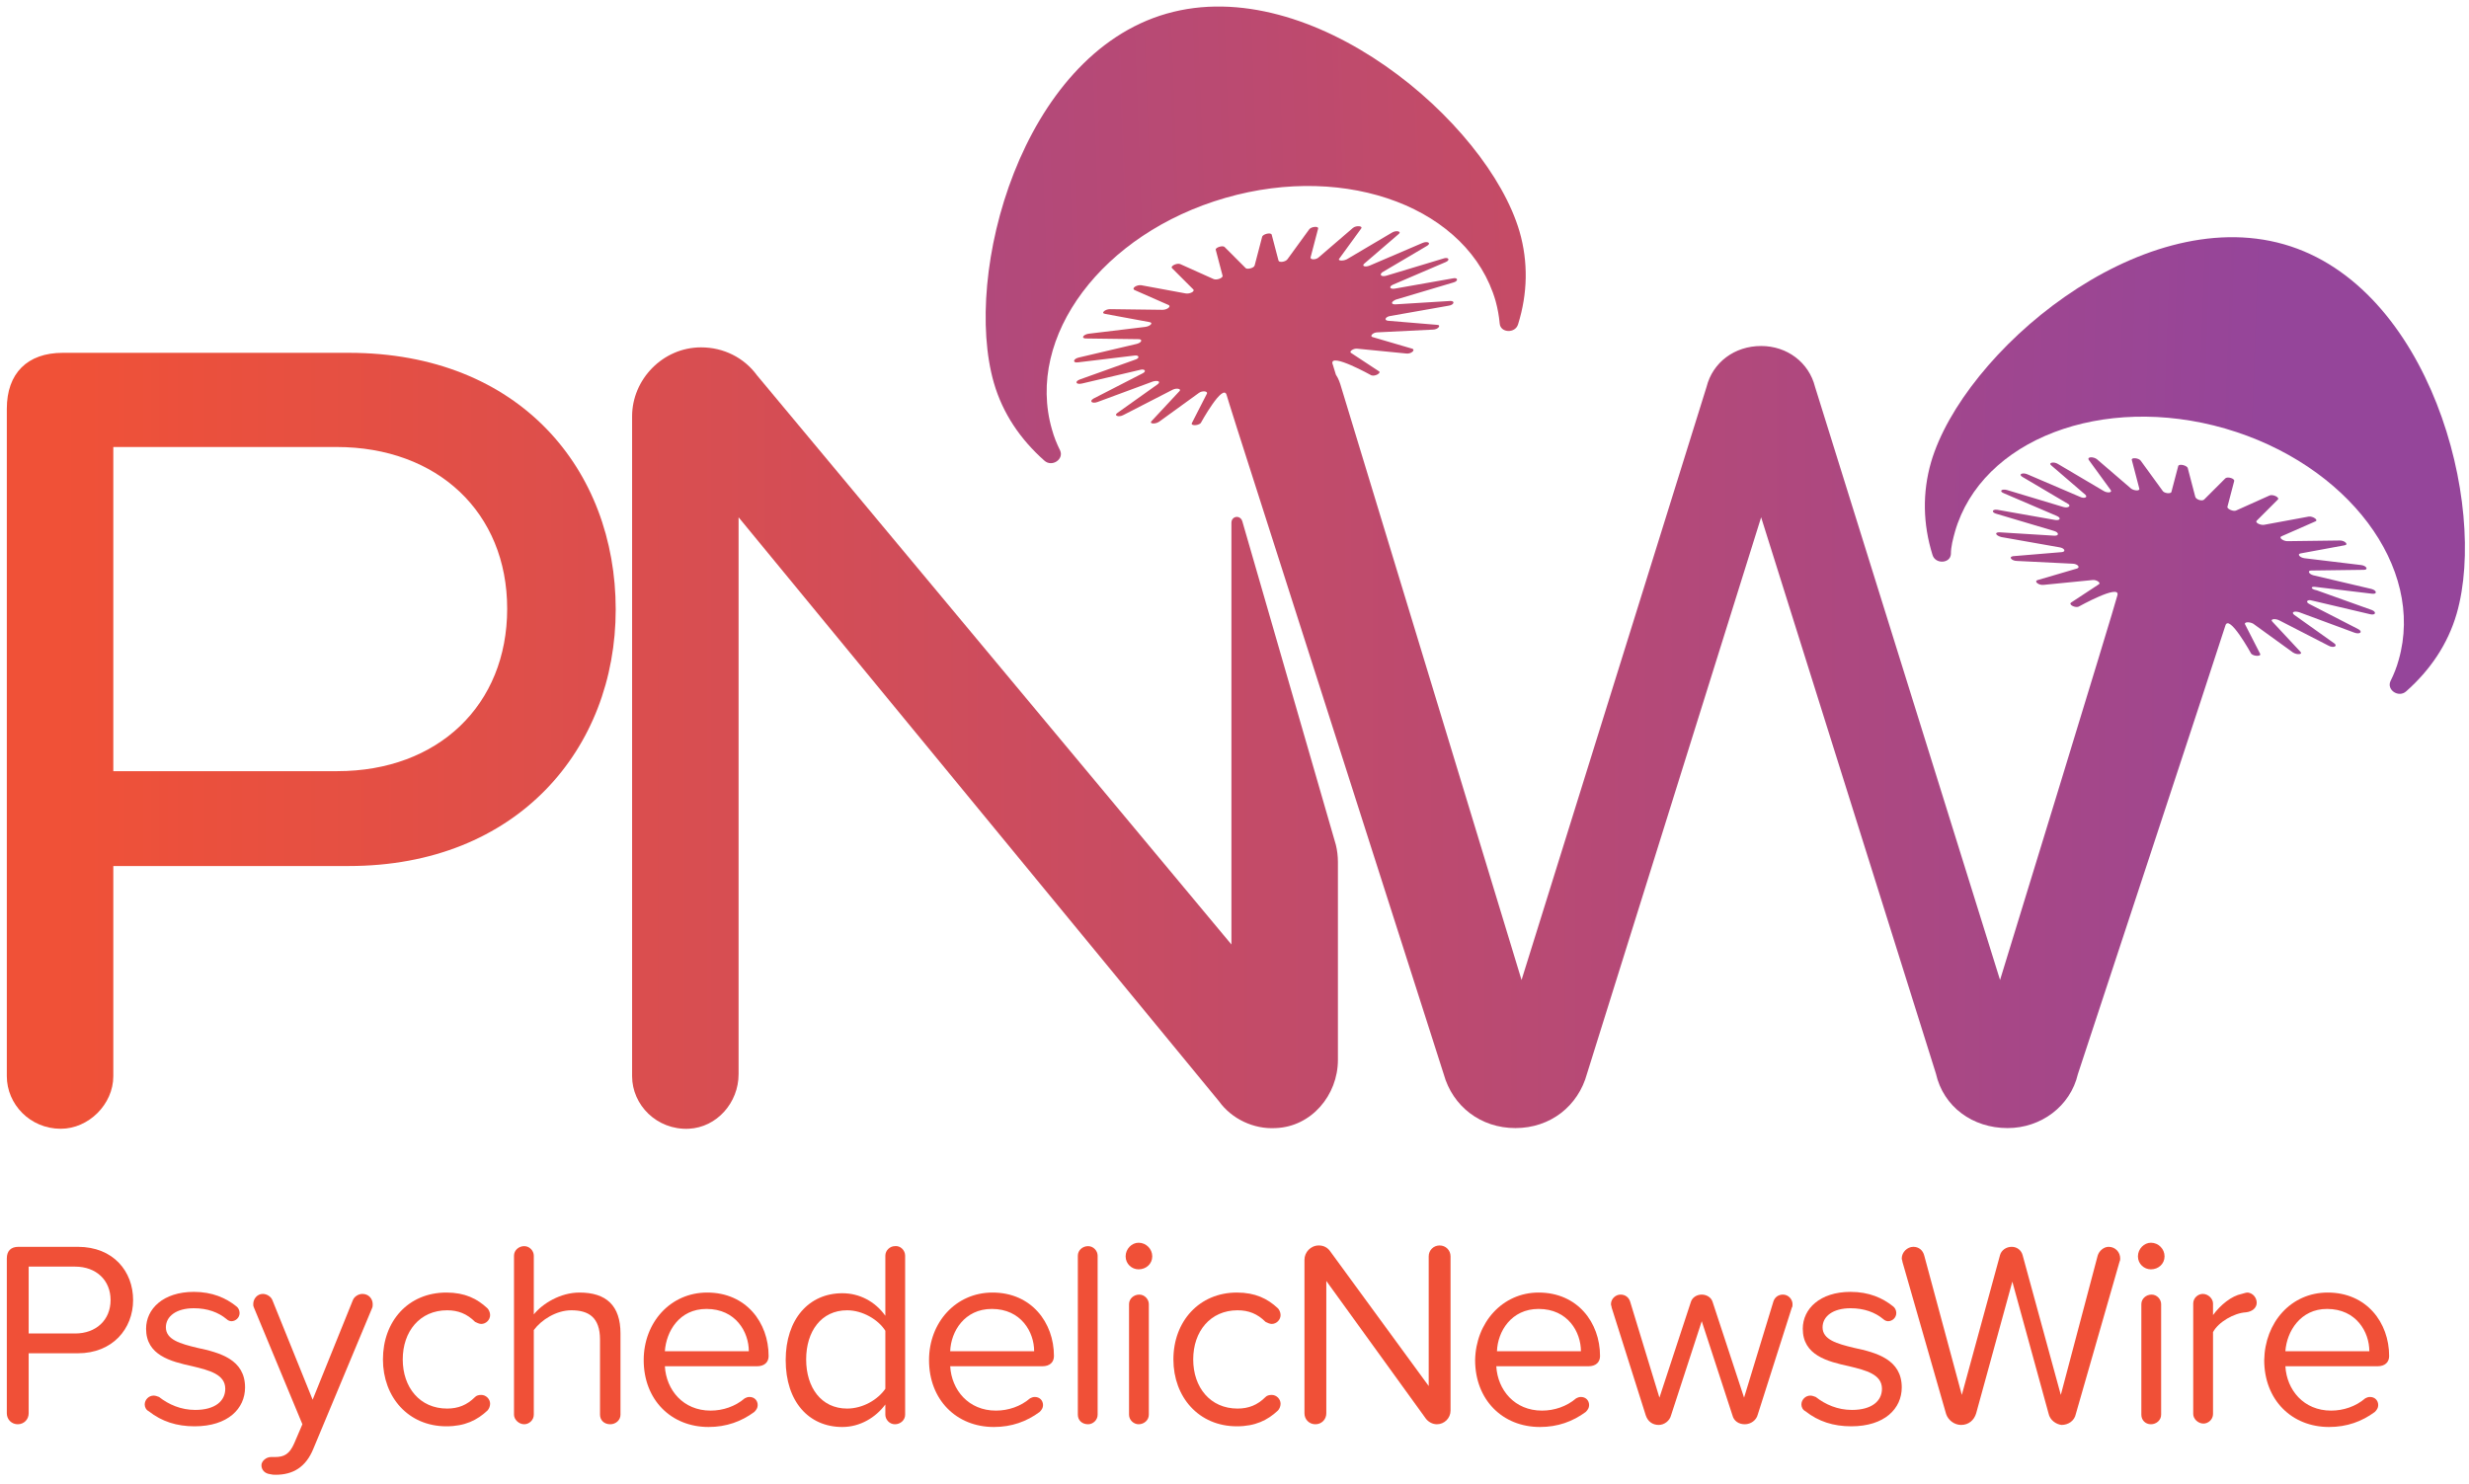 <?xml version="1.0" encoding="utf-8"?>
<!-- Generator: Adobe Illustrator 24.0.2, SVG Export Plug-In . SVG Version: 6.00 Build 0)  -->
<svg version="1.1" id="Layer_1" xmlns="http://www.w3.org/2000/svg" xmlns:xlink="http://www.w3.org/1999/xlink" x="0px" y="0px"
	 viewBox="0 0 361.7 217.5" style="enable-background:new 0 0 361.7 217.5;" xml:space="preserve">
<style type="text/css">
	.st0{fill:#F05037;}
	.st1{fill:url(#SVGID_1_);}
	.st2{fill:url(#SVGID_2_);}
	.st3{fill:url(#SVGID_3_);}
	.st4{fill:url(#SVGID_4_);}
	.st5{fill:url(#SVGID_5_);}
</style>
<g>
	<g>
		<path class="st0" d="M1,207.1v-22.7c0-1.1,0.6-1.7,1.7-1.7h8.7c5.2,0,8.1,3.6,8.1,7.8c0,4.2-3,7.8-8.1,7.8H4.2v8.8
			c0,0.9-0.7,1.6-1.6,1.6C1.7,208.7,1,208,1,207.1z M11,185.6H4.2v9.8H11c3.1,0,5.2-2,5.2-4.9C16.2,187.6,14.1,185.6,11,185.6z"/>
		<path class="st0" d="M21.2,205.8c0-0.7,0.6-1.3,1.3-1.3c0.3,0,0.5,0.1,0.8,0.2c1.4,1.1,3.2,1.9,5.3,1.9c2.9,0,4.4-1.3,4.4-3.1
			c0-2.1-2.3-2.7-4.8-3.3c-3.2-0.7-6.8-1.6-6.8-5.5c0-2.9,2.5-5.4,7-5.4c2.7,0,4.7,0.9,6.2,2.1c0.3,0.2,0.5,0.6,0.5,1
			c0,0.7-0.6,1.2-1.2,1.2c-0.2,0-0.5-0.1-0.7-0.3c-1.2-1-2.8-1.6-4.8-1.6c-2.6,0-4.1,1.2-4.1,2.8c0,1.8,2.1,2.4,4.6,3
			c3.3,0.7,7,1.7,7,5.8c0,3.1-2.5,5.7-7.4,5.7c-2.6,0-4.8-0.7-6.7-2.2C21.4,206.6,21.2,206.2,21.2,205.8z"/>
		<path class="st0" d="M39.7,213.5c0.1,0,0.3,0,0.6,0c1.3,0,2.1-0.4,2.8-2l1.2-2.8l-7.1-17.1c-0.1-0.2-0.1-0.3-0.1-0.5
			c0-0.8,0.6-1.5,1.4-1.5c0.6,0,1.2,0.4,1.4,0.9l5.9,14.6l5.9-14.6c0.2-0.5,0.8-0.9,1.4-0.9c0.9,0,1.5,0.7,1.5,1.5
			c0,0.2,0,0.4-0.1,0.6l-8.6,20.6c-1.1,2.7-3,3.8-5.5,3.8c-0.3,0-0.5,0-0.9-0.1c-0.7-0.1-1.2-0.6-1.2-1.3
			C38.3,214.1,39,213.5,39.7,213.5z"/>
		<path class="st0" d="M65.4,189.4c2.7,0,4.5,0.9,6,2.3c0.2,0.2,0.4,0.6,0.4,1c0,0.7-0.6,1.3-1.3,1.3c-0.3,0-0.7-0.2-0.9-0.3
			c-1.2-1.2-2.5-1.7-4.1-1.7c-4,0-6.5,3.1-6.5,7.2s2.5,7.2,6.5,7.2c1.6,0,2.9-0.5,4.1-1.7c0.2-0.2,0.5-0.3,0.9-0.3
			c0.7,0,1.3,0.6,1.3,1.3c0,0.4-0.2,0.8-0.4,1c-1.5,1.4-3.3,2.3-6,2.3c-5.6,0-9.3-4.3-9.3-9.8C56.1,193.6,59.8,189.4,65.4,189.4z"/>
		<path class="st0" d="M87.9,207.3v-11c0-3.3-1.7-4.3-4.2-4.3c-2.2,0-4.4,1.4-5.5,2.9v12.4c0,0.8-0.7,1.4-1.4,1.4
			c-0.8,0-1.5-0.7-1.5-1.4V184c0-0.8,0.7-1.4,1.5-1.4c0.8,0,1.4,0.7,1.4,1.4v8.6c1.3-1.6,3.9-3.2,6.7-3.2c3.9,0,6,1.9,6,6v11.9
			c0,0.8-0.7,1.4-1.5,1.4C88.5,208.7,87.9,208.1,87.9,207.3z"/>
		<path class="st0" d="M103.6,189.4c5.7,0,9,4.4,9,9.3c0,0.9-0.6,1.5-1.7,1.5H97.4c0.2,3.5,2.7,6.5,6.7,6.5c1.8,0,3.6-0.6,5-1.8
			c0.2-0.1,0.4-0.2,0.7-0.2c0.7,0,1.2,0.5,1.2,1.2c0,0.4-0.2,0.7-0.5,1c-1.9,1.4-4.1,2.2-6.7,2.2c-5.5,0-9.5-4-9.5-9.8
			C94.3,193.8,98.2,189.4,103.6,189.4z M97.4,198h12.3c0-2.8-1.9-6.2-6.2-6.2C99.5,191.8,97.6,195.1,97.4,198z"/>
		<path class="st0" d="M132.6,184v23.3c0,0.8-0.7,1.4-1.5,1.4c-0.8,0-1.4-0.7-1.4-1.4v-1.5c-1.4,1.9-3.7,3.3-6.3,3.3
			c-4.9,0-8.3-3.7-8.3-9.8c0-6,3.4-9.8,8.3-9.8c2.5,0,4.8,1.2,6.3,3.3V184c0-0.8,0.7-1.4,1.4-1.4C131.9,182.5,132.6,183.2,132.6,184
			z M129.7,203.5V195c-1-1.6-3.3-3-5.6-3c-3.8,0-6,3.1-6,7.2c0,4.1,2.2,7.2,6,7.2C126.4,206.4,128.6,205.1,129.7,203.5z"/>
		<path class="st0" d="M145.4,189.4c5.7,0,9,4.4,9,9.3c0,0.9-0.6,1.5-1.7,1.5h-13.5c0.2,3.5,2.7,6.5,6.7,6.5c1.8,0,3.6-0.6,5-1.8
			c0.2-0.1,0.4-0.2,0.7-0.2c0.7,0,1.2,0.5,1.2,1.2c0,0.4-0.2,0.7-0.5,1c-1.9,1.4-4.1,2.2-6.7,2.2c-5.5,0-9.5-4-9.5-9.8
			C136.1,193.8,140,189.4,145.4,189.4z M139.2,198h12.3c0-2.8-1.9-6.2-6.2-6.2C141.3,191.8,139.3,195.1,139.2,198z"/>
		<path class="st0" d="M157.9,207.3V184c0-0.8,0.7-1.4,1.5-1.4c0.8,0,1.4,0.7,1.4,1.4v23.3c0,0.8-0.7,1.4-1.4,1.4
			C158.5,208.7,157.9,208.1,157.9,207.3z"/>
		<path class="st0" d="M164.9,184.1c0-1.1,0.9-2,1.9-2c1.1,0,2,0.9,2,2c0,1.1-0.9,1.9-2,1.9C165.8,186,164.9,185.2,164.9,184.1z
			 M165.4,207.3v-16.2c0-0.8,0.7-1.4,1.5-1.4c0.8,0,1.4,0.7,1.4,1.4v16.2c0,0.8-0.7,1.4-1.5,1.4
			C166.1,208.7,165.4,208.1,165.4,207.3z"/>
		<path class="st0" d="M181.2,189.4c2.7,0,4.5,0.9,6,2.3c0.2,0.2,0.4,0.6,0.4,1c0,0.7-0.6,1.3-1.3,1.3c-0.3,0-0.7-0.2-0.9-0.3
			c-1.2-1.2-2.5-1.7-4.1-1.7c-4,0-6.5,3.1-6.5,7.2s2.5,7.2,6.5,7.2c1.6,0,2.9-0.5,4.1-1.7c0.2-0.2,0.5-0.3,0.9-0.3
			c0.7,0,1.3,0.6,1.3,1.3c0,0.4-0.2,0.8-0.4,1c-1.5,1.4-3.3,2.3-6,2.3c-5.6,0-9.3-4.3-9.3-9.8C171.9,193.6,175.7,189.4,181.2,189.4z
			"/>
		<path class="st0" d="M208.9,207.9l-14.6-20.2v19.4c0,0.9-0.7,1.6-1.6,1.6c-0.9,0-1.6-0.7-1.6-1.6v-22.5c0-1.1,0.9-2.1,2.1-2.1
			c0.7,0,1.3,0.3,1.7,0.9l14.4,19.7v-19c0-0.9,0.7-1.6,1.6-1.6c0.9,0,1.6,0.7,1.6,1.6v22.6c0,1.1-0.9,2-2,2
			C209.9,208.7,209.3,208.4,208.9,207.9z"/>
		<path class="st0" d="M225.4,189.4c5.7,0,9,4.4,9,9.3c0,0.9-0.6,1.5-1.7,1.5h-13.5c0.2,3.5,2.7,6.5,6.7,6.5c1.8,0,3.6-0.6,5-1.8
			c0.2-0.1,0.4-0.2,0.7-0.2c0.7,0,1.2,0.5,1.2,1.2c0,0.4-0.2,0.7-0.5,1c-1.9,1.4-4.1,2.2-6.7,2.2c-5.5,0-9.5-4-9.5-9.8
			C216.2,193.8,220.1,189.4,225.4,189.4z M219.3,198h12.3c0-2.8-1.9-6.2-6.2-6.2C221.4,191.8,219.4,195.1,219.3,198z"/>
		<path class="st0" d="M253.8,207.4l-4.5-13.8l-4.5,13.8c-0.2,0.8-1,1.4-1.8,1.4c-0.9,0-1.6-0.5-1.9-1.4l-5-15.8
			c0-0.2-0.1-0.3-0.1-0.5c0-0.8,0.7-1.4,1.4-1.4c0.7,0,1.2,0.4,1.4,1l4.3,14.1l4.6-14c0.2-0.7,0.9-1.1,1.6-1.1s1.4,0.4,1.6,1.1
			l4.6,14l4.3-14.1c0.2-0.6,0.7-1,1.4-1c0.8,0,1.4,0.7,1.4,1.4c0,0.2,0,0.4-0.1,0.5l-5,15.7c-0.2,0.8-1,1.4-1.9,1.4
			C254.7,208.7,254,208.2,253.8,207.4z"/>
		<path class="st0" d="M263.9,205.8c0-0.7,0.6-1.3,1.3-1.3c0.3,0,0.5,0.1,0.8,0.2c1.4,1.1,3.2,1.9,5.3,1.9c2.9,0,4.4-1.3,4.4-3.1
			c0-2.1-2.3-2.7-4.8-3.3c-3.2-0.7-6.8-1.6-6.8-5.5c0-2.9,2.5-5.4,7-5.4c2.7,0,4.7,0.9,6.2,2.1c0.3,0.2,0.5,0.6,0.5,1
			c0,0.7-0.6,1.2-1.2,1.2c-0.2,0-0.5-0.1-0.7-0.3c-1.2-1-2.8-1.6-4.8-1.6c-2.6,0-4.1,1.2-4.1,2.8c0,1.8,2.1,2.4,4.6,3
			c3.3,0.7,7,1.7,7,5.8c0,3.1-2.5,5.7-7.4,5.7c-2.6,0-4.8-0.7-6.7-2.2C264.1,206.6,263.9,206.2,263.9,205.8z"/>
		<path class="st0" d="M300.1,207.1l-5.3-19.3l-5.3,19.3c-0.3,1-1.1,1.7-2.2,1.7c-1,0-1.9-0.7-2.2-1.6l-6.4-22.3
			c0-0.2-0.1-0.3-0.1-0.5c0-0.9,0.8-1.7,1.7-1.7c0.8,0,1.4,0.5,1.6,1.3l5.5,20.4l5.6-20.5c0.2-0.7,0.9-1.2,1.7-1.2
			c0.8,0,1.4,0.5,1.6,1.2l5.6,20.5l5.4-20.4c0.2-0.7,0.9-1.3,1.6-1.3c1,0,1.7,0.8,1.7,1.7c0,0.2,0,0.3-0.1,0.5l-6.4,22.3
			c-0.2,1-1.1,1.6-2.1,1.6C301.2,208.7,300.3,208.1,300.1,207.1z"/>
		<path class="st0" d="M313.2,184.1c0-1.1,0.9-2,1.9-2c1.1,0,2,0.9,2,2c0,1.1-0.9,1.9-2,1.9C314.1,186,313.2,185.2,313.2,184.1z
			 M313.7,207.3v-16.2c0-0.8,0.7-1.4,1.5-1.4c0.8,0,1.4,0.7,1.4,1.4v16.2c0,0.8-0.7,1.4-1.5,1.4
			C314.3,208.7,313.7,208.1,313.7,207.3z"/>
		<path class="st0" d="M330.6,190.9c0,0.7-0.6,1.3-1.6,1.4c-1.7,0.1-4,1.4-4.8,2.9v12c0,0.8-0.7,1.4-1.4,1.4c-0.8,0-1.5-0.7-1.5-1.4
			v-16.2c0-0.8,0.7-1.4,1.4-1.4c0.8,0,1.5,0.7,1.5,1.4v1.7c1.1-1.5,2.7-2.8,4.2-3.1c0.4-0.1,0.6-0.2,0.9-0.2
			C330.1,189.5,330.6,190.2,330.6,190.9z"/>
		<path class="st0" d="M341,189.4c5.7,0,9,4.4,9,9.3c0,0.9-0.6,1.5-1.7,1.5h-13.5c0.2,3.5,2.7,6.5,6.7,6.5c1.8,0,3.6-0.6,5-1.8
			c0.2-0.1,0.4-0.2,0.7-0.2c0.7,0,1.2,0.5,1.2,1.2c0,0.4-0.2,0.7-0.5,1c-1.9,1.4-4.1,2.2-6.7,2.2c-5.5,0-9.5-4-9.5-9.8
			C331.8,193.8,335.6,189.4,341,189.4z M334.8,198h12.3c0-2.8-1.9-6.2-6.2-6.2C337,191.8,335,195.1,334.8,198z"/>
	</g>
	<g>
		<linearGradient id="SVGID_1_" gradientUnits="userSpaceOnUse" x1="8.458" y1="108.531" x2="364.408" y2="108.531">
			<stop  offset="0" style="stop-color:#F05137"/>
			<stop  offset="0.999" style="stop-color:#95459A"/>
		</linearGradient>
		<path class="st1" d="M1,157.7V59.9c0-5.2,3-8.2,8.2-8.2h41.9c25.1,0,39.1,17.2,39.1,37.6s-14.4,37.6-39.1,37.6H16.6v30.8
			c0,4.1-3.6,7.7-7.7,7.7C4.4,165.4,1,161.8,1,157.7z M49.3,65.5H16.6v47.5h32.8c14.8,0,24.9-9.7,24.9-23.8S64.1,65.5,49.3,65.5z"/>
		
			<linearGradient id="SVGID_2_" gradientUnits="userSpaceOnUse" x1="-28.214" y1="64.576" x2="327.736" y2="64.576" gradientTransform="matrix(0.999 3.642220e-02 -3.642220e-02 0.999 6.887 -8.47)">
			<stop  offset="0" style="stop-color:#F05137"/>
			<stop  offset="0.999" style="stop-color:#95459A"/>
		</linearGradient>
		<path class="st2" d="M286.4,77.9c3.9-13.5,21.6-20.3,39.6-15.1c17.9,5.2,29.3,20.3,25.4,33.9c-0.3,1.1-0.7,2.1-1.2,3.1
			c-0.6,1.3,1.2,2.5,2.3,1.5c3.5-3.1,6.1-6.9,7.4-11.4c4.6-16-4-48-25.3-54.1s-47,15.9-51.7,31.9c-1.3,4.5-1.2,9.1,0.2,13.6
			c0.4,1.4,2.6,1.3,2.7-0.1C285.8,80.1,286.1,79,286.4,77.9z"/>
		<g>
			<linearGradient id="SVGID_3_" gradientUnits="userSpaceOnUse" x1="8.458" y1="108.156" x2="364.408" y2="108.156">
				<stop  offset="0" style="stop-color:#F05137"/>
				<stop  offset="0.999" style="stop-color:#95459A"/>
			</linearGradient>
			<path class="st3" d="M180.4,76.6v61.8L110.9,55c-1.9-2.6-4.9-4.1-8.2-4.1c-5.6,0-10.1,4.7-10.1,10.1v96.7c0,4.2,3.6,7.9,8.3,7.7
				c4.1-0.2,7.3-3.8,7.3-8l0-81.6l70.4,85.6c1.8,2.5,5,4.1,8.3,3.9c5.2-0.2,9.1-4.8,9.1-10l0-29c0-0.8-0.1-1.7-0.3-2.5L182,76.4
				C181.7,75.4,180.4,75.6,180.4,76.6z"/>
		</g>
		<linearGradient id="SVGID_4_" gradientUnits="userSpaceOnUse" x1="8.458" y1="99.364" x2="364.408" y2="99.364">
			<stop  offset="0" style="stop-color:#F05137"/>
			<stop  offset="0.999" style="stop-color:#95459A"/>
		</linearGradient>
		<path class="st4" d="M339.2,86l8.3,1c0.8,0.1,0.7-0.5-0.1-0.7l-8.5-2c-0.7-0.2-0.9-0.7-0.3-0.7l7.7-0.1c0.7,0,0.4-0.6-0.4-0.7
			l-8.3-1c-0.7-0.1-1.1-0.6-0.6-0.7l6.5-1.2c0.6-0.1,0-0.7-0.7-0.7l-7.7,0.1c-0.6,0-1.3-0.5-0.9-0.7l5-2.2c0.5-0.2-0.4-0.8-1-0.7
			l-6.5,1.2c-0.5,0.1-1.4-0.3-1.1-0.6l3.1-3.1c0.3-0.3-0.7-0.8-1.2-0.6l-4.9,2.2c-0.4,0.2-1.3-0.2-1.3-0.5l1-3.8
			c0.1-0.4-1-0.7-1.3-0.4l-3.1,3.1c-0.3,0.3-1.2,0-1.3-0.4l-1.1-4.2c-0.1-0.4-1.3-0.7-1.4-0.3l-1,3.8c-0.1,0.3-1.1,0.2-1.3-0.2
			l-3.2-4.4c-0.3-0.4-1.4-0.5-1.3-0.1l1.1,4.2c0.1,0.4-0.8,0.3-1.2,0l-5-4.3c-0.5-0.4-1.5-0.4-1.2,0.1l3.2,4.4
			c0.3,0.4-0.5,0.5-1.1,0.1l-6.6-3.9c-0.6-0.4-1.5-0.2-1,0.2l5,4.3c0.4,0.4-0.2,0.6-0.8,0.3l-7.7-3.3c-0.7-0.3-1.4,0-0.7,0.4
			l6.6,3.9c0.6,0.3,0.1,0.7-0.6,0.5l-8.3-2.5c-0.8-0.2-1.2,0.2-0.4,0.5l7.7,3.3c0.7,0.3,0.5,0.7-0.2,0.6l-8.5-1.5
			c-0.8-0.1-0.9,0.4-0.1,0.6l8.4,2.5c0.7,0.2,0.8,0.7,0.1,0.7l-8.1-0.5c-0.8,0-0.5,0.5,0.3,0.7l8.5,1.5c0.7,0.1,1,0.6,0.4,0.7
			l-7.2,0.6c-0.7,0.1-0.2,0.7,0.6,0.7l8.1,0.4c0.7,0,1.2,0.5,0.7,0.7l-5.8,1.7c-0.6,0.2,0.2,0.8,0.9,0.7l7.1-0.7
			c0.6-0.1,1.3,0.4,1,0.6l-4.1,2.7c-0.4,0.3,0.6,0.8,1.1,0.6c0,0,6.1-3.4,5.7-1.7c-0.4,1.7-17.2,56.4-17.2,56.4l-27.1-86.9
			c-0.9-3.6-4.1-6-7.9-6c-3.9,0-7.1,2.4-8,6l-27.1,86.9l-26.4-86.8c-0.2-0.7-0.4-1.3-0.8-1.9c-0.3-0.9-0.4-1.4-0.5-1.6
			c-0.4-1.7,5.7,1.7,5.7,1.7c0.6,0.2,1.5-0.4,1.1-0.6l-4.1-2.7c-0.3-0.2,0.4-0.7,1-0.6l7.1,0.7c0.7,0.1,1.4-0.5,0.9-0.7l-5.8-1.7
			c-0.5-0.1,0-0.7,0.7-0.7l8.1-0.4c0.8,0,1.3-0.7,0.6-0.7l-7.2-0.6c-0.6-0.1-0.3-0.6,0.4-0.7l8.5-1.5c0.8-0.1,1-0.7,0.3-0.7
			l-8.1,0.5c-0.7,0-0.6-0.4,0.1-0.7l8.4-2.5c0.8-0.2,0.7-0.8-0.1-0.6l-8.5,1.5c-0.7,0.1-0.9-0.3-0.2-0.6l7.7-3.3
			c0.7-0.3,0.4-0.8-0.4-0.5l-8.3,2.5c-0.7,0.2-1.1-0.1-0.6-0.5l6.6-3.9c0.6-0.4,0-0.7-0.7-0.4l-7.7,3.3c-0.7,0.3-1.3,0.1-0.8-0.3
			l5-4.3c0.5-0.4-0.4-0.6-1-0.2l-6.6,3.9c-0.6,0.3-1.4,0.2-1.1-0.1l3.2-4.4c0.3-0.4-0.7-0.5-1.2-0.1l-5,4.3c-0.4,0.4-1.3,0.4-1.2,0
			l1.1-4.2c0.1-0.4-1-0.3-1.3,0.1l-3.2,4.4c-0.3,0.4-1.2,0.5-1.3,0.2l-1-3.8c-0.1-0.4-1.3-0.1-1.4,0.3l-1.1,4.2
			c-0.1,0.4-1.1,0.6-1.3,0.4l-3.1-3.1c-0.3-0.3-1.4,0.1-1.3,0.4l1,3.8c0.1,0.3-0.8,0.7-1.3,0.5l-4.9-2.2c-0.5-0.2-1.5,0.3-1.2,0.6
			l3.1,3.1c0.3,0.3-0.5,0.7-1.1,0.6l-6.5-1.2c-0.6-0.1-1.5,0.4-1,0.7l5,2.2c0.4,0.2-0.2,0.7-0.9,0.7l-7.7-0.1
			c-0.7,0-1.4,0.6-0.7,0.7l6.5,1.2c0.6,0.1,0.1,0.6-0.6,0.7l-8.3,1c-0.8,0.1-1.2,0.7-0.4,0.7l7.7,0.1c0.6,0,0.5,0.5-0.3,0.7l-8.5,2
			c-0.8,0.2-0.9,0.8-0.1,0.7l8.3-1c0.7-0.1,0.8,0.4,0.1,0.6l-8.1,2.9c-0.8,0.3-0.6,0.8,0.3,0.6l8.5-2c0.7-0.2,1,0.2,0.4,0.5
			l-7.2,3.7c-0.7,0.4-0.2,0.8,0.6,0.5l8.1-3c0.7-0.2,1.2,0,0.7,0.4l-5.9,4.2c-0.6,0.4,0.2,0.7,0.9,0.3l7.2-3.7
			c0.6-0.3,1.3-0.1,1,0.2l-4.1,4.4c-0.4,0.4,0.5,0.5,1.1,0.1l5.8-4.2c0.5-0.4,1.4-0.3,1.2,0.1l-2.2,4.3c-0.2,0.4,0.9,0.4,1.3,0
			c0,0,3.3-6,3.8-4.1c0.1,0.3,0.6,2,1.5,4.8l30.3,94.7c1.3,4.7,5.4,7.9,10.5,7.9s9.2-3.2,10.5-8l25.5-81.5l25.6,81.5
			c1.1,4.9,5.4,8,10.5,8c4.9,0,9.2-3.2,10.3-7.9c0,0,21-63.7,21.6-65.7c0.5-1.9,3.8,4.1,3.8,4.1c0.4,0.4,1.5,0.4,1.3,0l-2.2-4.3
			c-0.2-0.4,0.7-0.4,1.2-0.1l5.8,4.2c0.6,0.4,1.5,0.3,1.1-0.1l-4.1-4.4c-0.4-0.4,0.4-0.5,1-0.2l7.2,3.7c0.7,0.4,1.4,0.1,0.9-0.3
			l-5.9-4.2c-0.5-0.4,0-0.6,0.7-0.4l8.1,3c0.8,0.3,1.3-0.1,0.6-0.5l-7.2-3.7c-0.6-0.3-0.3-0.7,0.4-0.5l8.5,2c0.8,0.2,1-0.3,0.3-0.6
			l-8.1-2.9C338.4,86.3,338.5,85.9,339.2,86z"/>
		
			<linearGradient id="SVGID_5_" gradientUnits="userSpaceOnUse" x1="273.701" y1="24.852" x2="629.651" y2="24.852" gradientTransform="matrix(-0.999 3.642220e-02 3.642220e-02 0.999 661.893 -8.47)">
			<stop  offset="0" style="stop-color:#F05137"/>
			<stop  offset="0.999" style="stop-color:#95459A"/>
		</linearGradient>
		<path class="st5" d="M219.1,44.1c-3.9-13.5-21.6-20.3-39.6-15.1s-29.3,20.3-25.4,33.9c0.3,1.1,0.7,2.1,1.2,3.1
			c0.6,1.3-1.2,2.5-2.3,1.5c-3.5-3.1-6.1-6.9-7.4-11.4c-4.6-16,4-48,25.3-54.1s47,15.9,51.7,31.9c1.3,4.5,1.2,9.1-0.2,13.6
			c-0.4,1.4-2.6,1.3-2.7-0.1C219.6,46.3,219.4,45.2,219.1,44.1z"/>
	</g>
</g>
</svg>
